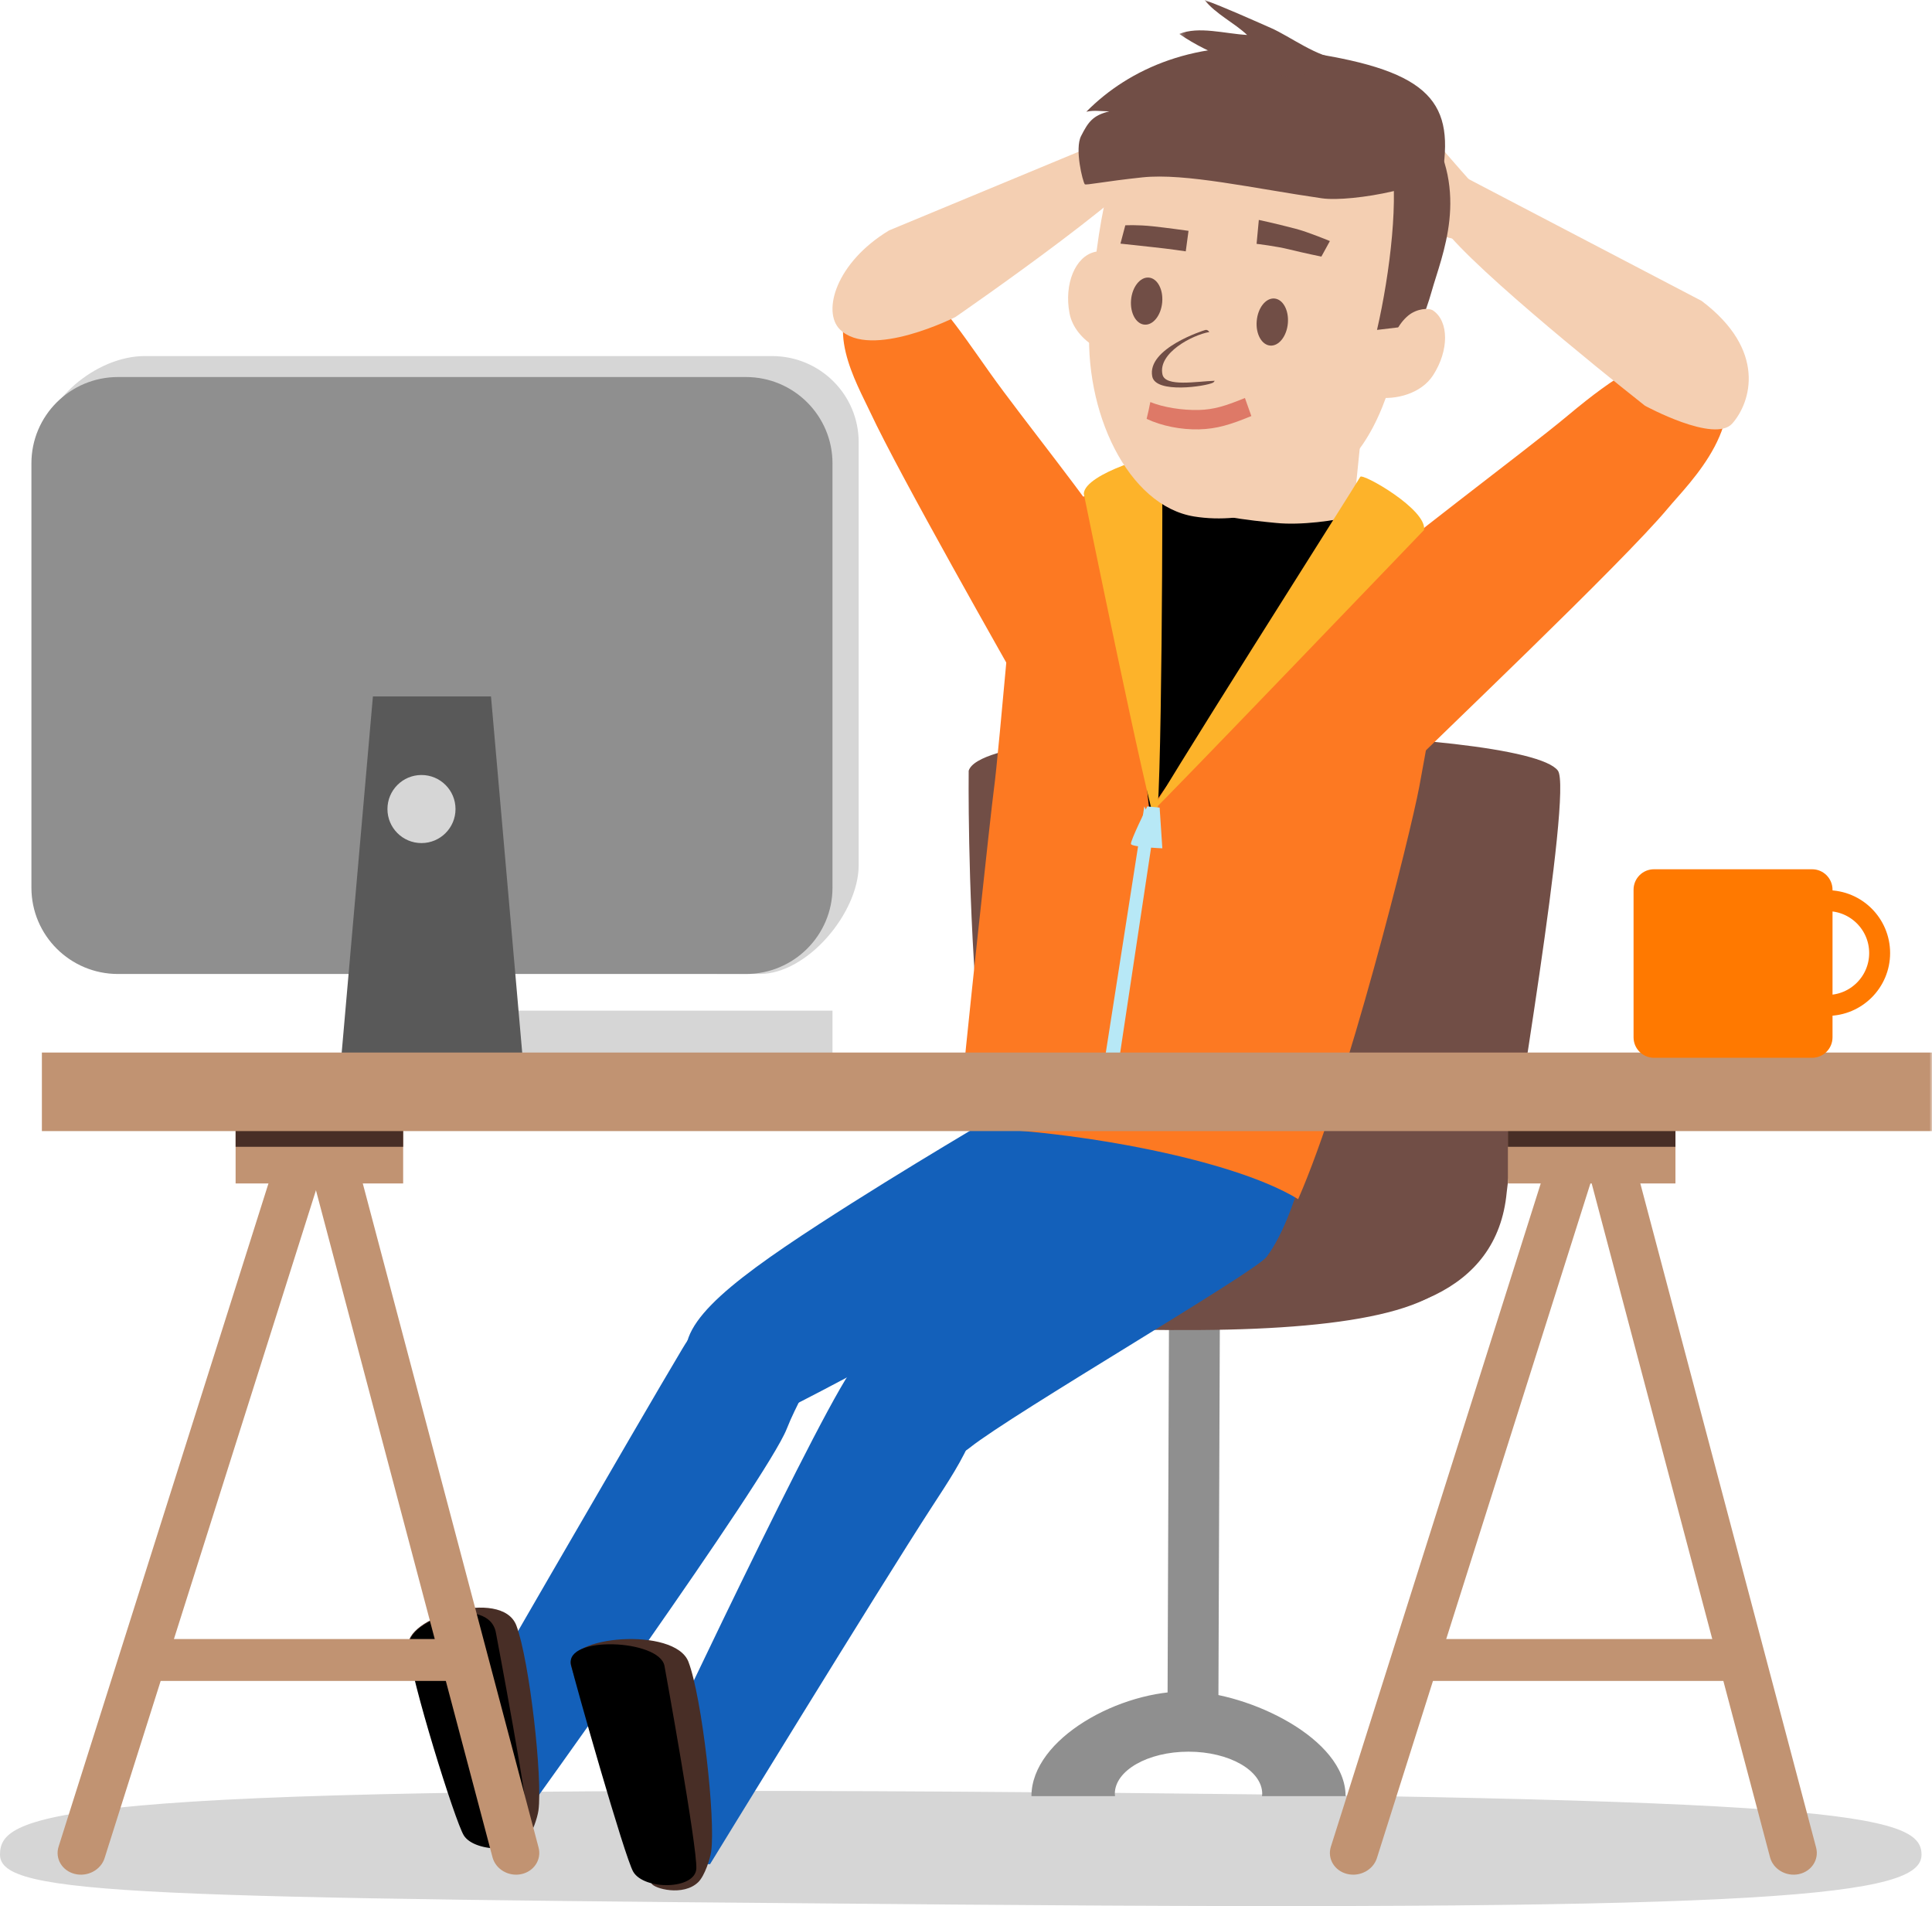 <?xml version="1.0" encoding="UTF-8"?>
<svg width="369px" height="364px" viewBox="0 0 369 364" version="1.1" xmlns="http://www.w3.org/2000/svg" xmlns:xlink="http://www.w3.org/1999/xlink">
    <title>Group 96</title>
    <defs>
        <polygon id="path-1" points="0.146 0 31.762 0 31.762 14.737 0.146 14.737"></polygon>
        <polygon id="path-3" points="0 364.5 369 364.5 369 0.5 0 0.5"></polygon>
    </defs>
    <g id="Mobilny-internet" stroke="none" stroke-width="1" fill="none" fill-rule="evenodd">
        <g id="ziadost-o-suhlas" transform="translate(-882, -670)">
            <g id="Group-96" transform="translate(1066.5, 852) scale(-1, 1) translate(-1066.5, -852) translate(882, 669.5)">
                <path d="M204.312,55.559 C204.312,55.559 199.099,53.734 195.187,54.875 C190.522,56.235 186.806,62.002 179.88,71.771 C173.836,80.295 159.362,98.22 158.068,101.445 C153.541,112.738 164.87,126.709 164.87,126.709 L173.151,133.5 C176.351,127.818 197.21,91.195 202.79,79.219 C205.333,73.759 212.22,62.149 204.312,55.559" id="Fill-1" fill="#FD7922"></path>
                <path d="M162.681,30.227 C160.906,28.472 152.869,21.067 149.849,19.245 C146.256,17.209 139.967,15.962 138.236,15.512 C137.435,15.302 140.337,17.882 139.487,18.239 C138.842,18.512 117.887,24.526 117.03,25.1 C116.257,25.614 130.7,31.829 131.777,32.191 C134.062,32.96 138.485,34.128 141.573,34.488 C143.289,34.687 150.518,32.294 152.144,32.5 C154.357,32.787 153.377,32.342 155.572,31.567 C158.407,30.572 159.831,33.382 160.541,30.708 C160.654,30.279 162.766,31.116 162.749,30.853 C161.605,29.818 163.777,31.311 162.681,30.227" id="Fill-3" fill="#FCC58A"></path>
                <path d="M147.89,29.204 C150.127,25.686 144.383,26.003 148.583,23.5 C148.597,23.493 199.187,44.497 199.187,44.497 C209.38,50.659 211.994,60.02 208.589,63.406 C202.721,69.238 186.517,61.039 186.517,61.039 C186.517,61.039 145.585,32.828 147.89,29.204" id="Fill-5" fill="#F4CFB2"></path>
                <path d="M369,354.683 C369,362.537 342.45,362.928 187.147,364.203 C28.393,365.509 2,362.537 2,354.683 C2,346.829 17.605,343.745 185.5,342.651 C358.774,341.523 369,346.829 369,354.683" id="Fill-7" fill="#D6D6D6"></path>
                <path d="M136,248.5 L136.289,324.748 C136.299,326.971 138.477,328.648 141.158,328.49 C143.84,328.331 146.009,326.398 146,324.175 L145.715,248.5 L136,248.5 Z" id="Fill-9" fill="#8F8F8F"></path>
                <path d="M90,240.275 C90.064,230.097 95.466,225.085 140.417,224.537 C195.563,223.868 205.06,232.301 205,242.477 C204.933,252.652 169.038,254.688 139.8,254.487 C110.56,254.292 89.935,250.451 90,240.275" id="Fill-11" fill="#714E46"></path>
                <path d="M127.924,343.058 C127.924,338.613 134.227,335.011 142.001,335.011 C149.774,335.011 156.076,338.613 156.076,343.058 C156.076,343.209 156.05,343.35 156.038,343.5 L172,343.5 C172,332.457 154.939,323.21 142.001,323.507 C130.486,323.767 112,332.457 112,343.5 L127.964,343.5 C127.95,343.35 127.924,343.209 127.924,343.058" id="Fill-13" fill="#8F8F8F"></path>
                <path d="M183.987,147.684 C183.987,147.684 185.023,234.776 168.287,243.535 C158.195,248.819 84.863,267.226 81.228,228.178 C80.502,220.403 68.544,151.565 71.456,147.66 C77.839,139.093 180.72,137.172 183.987,147.684" id="Fill-15" fill="#714E46"></path>
                <path d="M149.721,171.092 C149.721,185.951 160.209,240.833 136.185,242.382 C87.842,245.498 81,185.776 81,170.918 C81,156.056 95.889,148.695 112.647,147.072 C148.198,143.631 149.721,156.231 149.721,171.092" id="Fill-17" fill="#714E46"></path>
                <path d="M269.084,347.5 C269.084,347.5 222.513,282.951 218.743,273.376 C214.975,263.803 208.778,258.665 217.232,251.16 C225.396,243.915 232.686,248.054 238.675,258.066 C246.556,271.234 283,334.352 283,334.352 C283,334.352 275.64,344.937 269.084,347.5" id="Fill-19" fill="#1360BA"></path>
                <path d="M159.64,207.544 C150.539,206.608 140.013,220.815 147.606,229.146 C152.098,234.072 215.268,268.242 220.277,270.2 C229.934,273.976 233.769,269.052 237.329,261.509 C240.742,254.278 230.929,246.196 212.585,234.284 C196.049,223.547 176.789,212.344 176.789,212.344 C176.789,212.344 167.036,208.306 159.64,207.544" id="Fill-21" fill="#1360BA"></path>
                <path d="M233.386,356.494 C233.386,356.494 200.877,303.427 191.001,288.236 C185.136,279.215 178.711,269.973 183.915,261.927 C187.183,256.875 200.007,252.47 206.718,262.675 C215.095,275.422 249,347.808 249,347.808 C249,347.808 241.591,356.762 233.386,356.494" id="Fill-23" fill="#1360BA"></path>
                <path d="M157.431,211.944 C157.308,210.093 131.113,211.599 129.284,211.205 C125.08,210.298 121.099,209.585 118.649,209.5 C116.326,209.42 120.49,231.784 127.087,240.519 C129.339,243.5 175.469,270.352 183.776,276.961 C188.991,281.113 198.843,281.179 201.554,279.37 C205.172,276.961 214.814,268.831 200.049,257.387 C184.832,245.595 162.006,223.901 162.006,223.901 C162.006,223.901 157.733,216.46 157.431,211.944" id="Fill-25" fill="#1360BA"></path>
                <path d="M121.06,229.5 C134.217,221.419 166.902,215.888 186,215.888 C184.742,201.414 179.622,154.384 179.17,151.208 C178.262,144.76 174.449,99.62 174.093,99.054 C173.562,98.206 148.354,90.447 131.185,91.621 C117.494,92.559 91,108.68 91,108.68 C91.475,112.95 95.042,135.364 97.93,150.758 C99.63,159.819 111.723,208.231 121.06,229.5" id="Fill-27" fill="#FD7922"></path>
                <path d="M149.365,155.5 C150.193,151.891 150.311,140.745 151.143,137.138 C153.193,128.253 153.826,97.336 155,93.404 C146.967,91.763 140.928,91.158 133.164,91.685 C127.399,92.076 119.373,95.131 112,98.539 C114.144,102.99 115.942,107.684 117.907,111.831 C121.836,120.124 145.142,147.715 149.365,155.5" id="Fill-29" fill="#000000"></path>
                <polygon id="Fill-31" fill="#B7E8F6" points="159 209.213 156.254 209.5 148 154.733 149.514 156.363 150.445 154.5"></polygon>
                <path d="M41.432,68.5 C41.432,68.5 45.4,68.675 49.521,68.738 C54.438,68.809 60.098,71.931 69.517,79.819 C77.737,86.703 104.538,106.587 106.683,109.465 C114.183,119.548 106.62,138.387 106.62,138.387 L100.416,147.5 C95.744,142.682 59.111,107.998 50.398,97.519 C46.428,92.742 33.731,80.792 41.432,68.5" id="Fill-33" fill="#FD7922"></path>
                <path d="M162,94.785 C162,94.785 149.529,155.939 148.3,157.475 C147.069,159.011 146.875,88.476 147.061,87.616 C147.245,86.753 161.855,90.877 162,94.785" id="Fill-35" fill="#FDB32A"></path>
                <path d="M127.956,25.958 C126.978,25.603 110.998,22.478 110.3,22.37 C109.38,22.229 104.377,18.116 103.643,18.529 C100.483,20.299 89.709,33.716 86.15,37.238 L87.208,37.688 C87.261,37.619 87.276,37.597 87.207,37.693 L87.208,37.688 C87.018,37.947 86.235,39.016 86.48,38.687 C86.89,40.725 85.689,40.746 86.685,42.582 C88.029,45.067 80.719,47.22 83.738,47.491 C86.078,47.706 100.171,43.964 102.27,43.12 C103.812,42.501 104.555,42.17 106.188,41.536 C109.128,40.393 113.175,38.108 115.23,36.762 C116.197,36.129 128.837,26.274 127.956,25.958" id="Fill-37" fill="#F4CFB2"></path>
                <path d="M127.396,19.893 C125.787,19.36 94.817,9.211 94.013,35.195 C93.476,52.5 109.982,90.602 124.296,89.476 C138.606,88.349 137.458,23.231 127.396,19.893" id="Fill-39" fill="#8E5301"></path>
                <path d="M125.255,100.367 C120.489,100.85 113.921,99.923 110.605,99.041 L108,73.31 L136.923,70.5 L143,95.66 C141.081,98.969 129.084,99.983 125.255,100.367" id="Fill-41" fill="#F4CFB2"></path>
                <path d="M149.432,57.9 C148.372,63.48 149.167,67.483 152.893,68.36 C156.613,69.241 163.675,65.893 164.732,60.308 C165.789,54.721 163.627,49.486 159.902,48.609 C156.185,47.729 150.491,52.315 149.432,57.9" id="Fill-43" fill="#F4CFB2"></path>
                <path d="M160.872,61.722 C162.164,79.094 153.562,97.117 140.89,99.138 C131.085,100.706 119.548,97.18 111.298,88.541 C104.093,80.992 101.736,68.134 99.656,58.251 C95.195,37.052 99.084,20.151 119.513,16.725 C150.806,11.48 157.952,22.458 160.872,61.722" id="Fill-45" fill="#F4CFB2"></path>
                <path d="M97.808,62.558 C100.54,62.845 103.271,63.178 106,63.5 C103.498,52.639 101.7,37.726 103.498,30.018 C103.873,27.231 99.336,25.424 96.434,24.5 C88.154,37.226 93.651,49.312 95.57,56.167 C96.136,58.187 96.899,60.341 97.808,62.558" id="Fill-47" fill="#714E46"></path>
                <path d="M123.025,62.219 C123.237,64.701 124.737,66.615 126.384,66.495 C128.025,66.375 129.192,64.27 128.974,61.792 C128.762,59.301 127.257,57.387 125.617,57.505 C123.972,57.623 122.812,59.732 123.025,62.219" id="Fill-49" fill="#714E46"></path>
                <path d="M147.025,58.215 C147.239,60.701 148.741,62.615 150.387,62.495 C152.028,62.381 153.187,60.271 152.975,57.787 C152.759,55.307 151.255,53.39 149.612,53.505 C147.968,53.623 146.813,55.734 147.025,58.215" id="Fill-51" fill="#714E46"></path>
                <path d="M106,76.389 C104.251,70.993 103.988,63.996 100.01,60.743 C98.411,59.435 96.108,59.227 95.274,59.804 C92.24,61.909 92.242,67.435 95.282,72.151 C97.563,75.691 102.433,76.896 106,76.389" id="Fill-53" fill="#F4CFB2"></path>
                <path d="M157.133,21.763 C158.8,21.761 159.952,21.504 161.516,21.835 C153.323,13.525 140.279,7.847 123.661,9.934 C97.748,13.188 91.556,18.597 93.263,32.066 C93.773,36.073 110.845,39.189 116.534,38.368 C129.631,36.477 142.594,33.504 150.819,34.372 C157.995,35.129 161.634,35.915 161.812,35.686 C162.212,35.173 163.777,28.95 162.52,26.477 C161.132,23.748 160.263,22.541 157.133,21.763" id="Fill-55" fill="#714E46"></path>
                <path d="M138.843,63.53 C138.498,63.429 138.237,63.591 138.025,63.901 C141.351,64.499 147.875,67.942 146.976,72.009 C146.433,74.461 140.349,73.316 137,73.216 C137.099,73.386 137.2,73.517 137.311,73.573 C138.668,74.278 148.257,75.726 148.926,72.4 C150.004,67.022 139.007,63.57 138.843,63.53" id="Fill-57" fill="#714E46"></path>
                <path d="M88.885,34.5 C75.236,41.629 44.012,57.956 44.012,57.956 C31.491,67.377 34.581,77.341 38.143,81.373 C41.545,85.222 54.83,77.977 54.83,77.977 C54.83,77.977 83.196,55.667 92,45.658 C91.416,41.841 90.455,38.1 88.885,34.5" id="Fill-59" fill="#F4CFB2"></path>
                <path d="M142.528,48.5 C142.528,48.5 145.558,48.034 149.066,47.667 C152.749,47.282 155,47.025 155,47.025 L154.073,43.526 C154.073,43.526 151.779,43.394 148.758,43.721 C146.043,44.011 142,44.584 142,44.584 L142.528,48.5 Z" id="Fill-61" fill="#714E46"></path>
                <path d="M128.571,42.5 C128.571,42.5 125.83,43.067 121.547,44.182 C119.114,44.816 115,46.536 115,46.536 L116.626,49.5 C116.626,49.5 119.709,48.881 122.73,48.135 C125.385,47.482 129,47.068 129,47.068 L128.571,42.5 Z" id="Fill-63" fill="#714E46"></path>
                <path d="M97.029,101.725 C97.029,101.725 147.412,154.243 148.957,155.482 C150.504,156.722 109.568,92.367 109.199,91.563 C108.829,90.758 96.325,97.859 97.029,101.725" id="Fill-65" fill="#FDB32A"></path>
                <path d="M147.517,154.729 L149.884,154.5 C149.884,154.5 153.131,161.066 152.996,161.671 C152.862,162.274 147,162.5 147,162.5 L147.517,154.729 Z" id="Fill-67" fill="#B7E8F6"></path>
                <g id="Group-71" transform="translate(112, 0.5)">
                    <mask id="mask-2" fill="white">
                        <use xlink:href="#path-1"></use>
                    </mask>
                    <g id="Clip-70"></g>
                    <path d="M3.411,13.538 C5.957,13.94 8.496,14.267 10.774,14.737 C18.204,13.008 25.718,10.663 31.762,6.481 C28.058,4.947 23.043,6.444 18.807,6.676 C21.252,4.353 24.789,2.698 26.933,-0 C22.793,1.535 18.406,3.53 14.274,5.337 C10.576,6.954 5.275,11.046 1.08,11.216 L0.146,12.656 C1.233,12.939 2.317,13.241 3.411,13.538" id="Fill-69" fill="#714E46" mask="url(#mask-2)"></path>
                </g>
                <mask id="mask-4" fill="white">
                    <use xlink:href="#path-3"></use>
                </mask>
                <g id="Clip-73"></g>
                <polygon id="Fill-72" fill="#D6D6D6" mask="url(#mask-4)" points="210 202.5 286 202.5 286 193.5 210 193.5"></polygon>
                <path d="M362,166.162 C362,175.235 352.091,186.217 342.964,186.217 L223.907,186.5 C214.779,186.5 205,174.808 205,165.736 L205,84.93 C205,75.856 212.4,68.5 221.523,68.5 L341.409,68.5 C350.534,68.5 361.146,77.14 361.146,86.218 L362,166.162 Z" id="Fill-74" fill="#D6D6D6" mask="url(#mask-4)"></path>
                <path d="M363,170.022 C363,179.121 355.595,186.5 346.463,186.5 L226.533,186.5 C217.402,186.5 210,179.121 210,170.022 L210,88.977 C210,79.881 217.402,72.5 226.533,72.5 L346.463,72.5 C355.595,72.5 363,79.881 363,88.977 L363,170.022 Z" id="Fill-75" fill="#8F8F8F" mask="url(#mask-4)"></path>
                <polygon id="Fill-76" fill="#595959" mask="url(#mask-4)" points="269 204.5 275.222 133.5 297.777 133.5 304 204.5"></polygon>
                <path d="M295,155.002 C295,158.591 292.091,161.5 288.502,161.5 C284.909,161.5 282,158.591 282,155.002 C282,151.408 284.909,148.5 288.502,148.5 C292.091,148.5 295,151.408 295,155.002" id="Fill-77" fill="#D6D6D6" mask="url(#mask-4)"></path>
                <path d="M237.508,317.855 C234.904,324.687 232.302,347.86 233.17,354.08 C233.343,355.327 234.374,358.706 235.65,359.935 C238.521,362.702 244.077,361.154 244.572,360.179 C246.051,357.265 259.195,321.758 259.94,318.588 C261.27,312.919 240.095,311.066 237.508,317.855" id="Fill-78" fill="#482E26" mask="url(#mask-4)"></path>
                <path d="M242.094,318.607 C242.009,319.04 235.8,353.284 236.005,357.338 C236.21,361.392 245.945,361.493 248.048,357.955 C249.682,355.204 259.234,321.563 259.938,318.416 C261.194,312.796 243.088,313.551 242.094,318.607" id="Fill-79" fill="#000000" mask="url(#mask-4)"></path>
                <path d="M270.374,310.927 C267.872,317.599 265.322,340.195 266.164,346.262 C266.333,347.479 267.332,350.773 268.57,351.973 C271.357,354.672 276.747,353.163 277.229,352.21 C278.662,349.37 290.214,318.186 290.937,315.091 C292.229,309.564 273.138,303.551 270.374,310.927" id="Fill-80" fill="#482E26" mask="url(#mask-4)"></path>
                <path d="M274.281,312.309 C274.206,312.737 267.794,346.406 268.005,350.392 C268.217,354.378 278.25,354.475 280.417,350.999 C282.102,348.293 290.642,320.861 290.994,315.124 C291.341,309.462 275.573,305.012 274.281,312.309" id="Fill-81" fill="#000000" mask="url(#mask-4)"></path>
                <path d="M30.935,355.178 C30.329,357.469 27.867,358.908 25.44,358.397 C23.009,357.884 21.529,355.612 22.136,353.32 L59.066,213.818 C59.672,211.532 62.133,210.092 64.561,210.603 C66.992,211.117 68.471,213.386 67.864,215.678 L30.935,355.178 Z" id="Fill-82" fill="#C19372" mask="url(#mask-4)"></path>
                <path d="M114.81,353.148 C115.528,355.419 114.145,357.75 111.717,358.356 C109.292,358.96 106.743,357.611 106.022,355.337 L62.188,216.852 C61.473,214.579 62.857,212.249 65.283,211.644 C67.71,211.04 70.258,212.393 70.981,214.663 L114.81,353.148 Z" id="Fill-83" fill="#C19372" mask="url(#mask-4)"></path>
                <polygon id="Fill-84" fill="#C19372" mask="url(#mask-4)" points="49 226.5 81 226.5 81 211.5 49 211.5"></polygon>
                <polygon id="Fill-85" fill="#482E26" mask="url(#mask-4)" points="49 219.5 81 219.5 81 210.5 49 210.5"></polygon>
                <polygon id="Fill-86" fill="#C19372" mask="url(#mask-4)" points="36 321.5 100 321.5 100 313.5 36 313.5"></polygon>
                <path d="M274.933,355.178 C274.328,357.469 271.866,358.908 269.439,358.397 C267.008,357.884 265.529,355.612 266.136,353.32 L303.067,213.818 C303.673,211.532 306.135,210.092 308.562,210.603 C310.993,211.117 312.471,213.386 311.864,215.678 L274.933,355.178 Z" id="Fill-87" fill="#C19372" mask="url(#mask-4)"></path>
                <path d="M357.81,353.148 C358.528,355.419 357.145,357.75 354.718,358.356 C352.291,358.96 349.742,357.611 349.023,355.337 L305.188,216.852 C304.473,214.579 305.857,212.249 308.282,211.644 C310.711,211.04 313.257,212.393 313.98,214.663 L357.81,353.148 Z" id="Fill-88" fill="#C19372" mask="url(#mask-4)"></path>
                <polygon id="Fill-89" fill="#C19372" mask="url(#mask-4)" points="292 226.5 324 226.5 324 211.5 292 211.5"></polygon>
                <polygon id="Fill-90" fill="#482E26" mask="url(#mask-4)" points="292 219.5 324 219.5 324 210.5 292 210.5"></polygon>
                <polygon id="Fill-91" fill="#C19372" mask="url(#mask-4)" points="280 321.5 344 321.5 344 313.5 280 313.5"></polygon>
                <polygon id="Fill-92" fill="#C19372" mask="url(#mask-4)" points="0 216.5 361 216.5 361 201.5 0 201.5"></polygon>
                <path d="M149.296,77.277 C146.849,78.281 143.248,78.869 140.004,78.79 C137.173,78.716 134.892,78.018 131.229,76.5 L130,79.949 C133.967,81.593 136.645,82.407 139.952,82.49 C139.959,82.489 139.969,82.492 139.98,82.493 C143.42,82.579 147.122,81.85 150,80.486 C149.686,79.269 149.552,78.504 149.296,77.277" id="Fill-93" fill="#DE7967" mask="url(#mask-4)"></path>
                <path d="M22.893,166.5 L53.108,166.5 C55.257,166.5 57,168.249 57,170.408 L57,198.592 C57,200.751 55.257,202.5 53.108,202.5 L22.893,202.5 C20.743,202.5 19,200.751 19,198.592 L19,170.408 C19,168.249 20.743,166.5 22.893,166.5" id="Fill-94" fill="#FF7900" mask="url(#mask-4)"></path>
                <path d="M20,192.5 C14.477,192.5 10,188.023 10,182.5 C10,176.977 14.477,172.5 20,172.5" id="Stroke-95" stroke="#FF7900" stroke-width="4" mask="url(#mask-4)"></path>
            </g>
        </g>
    </g>
</svg>